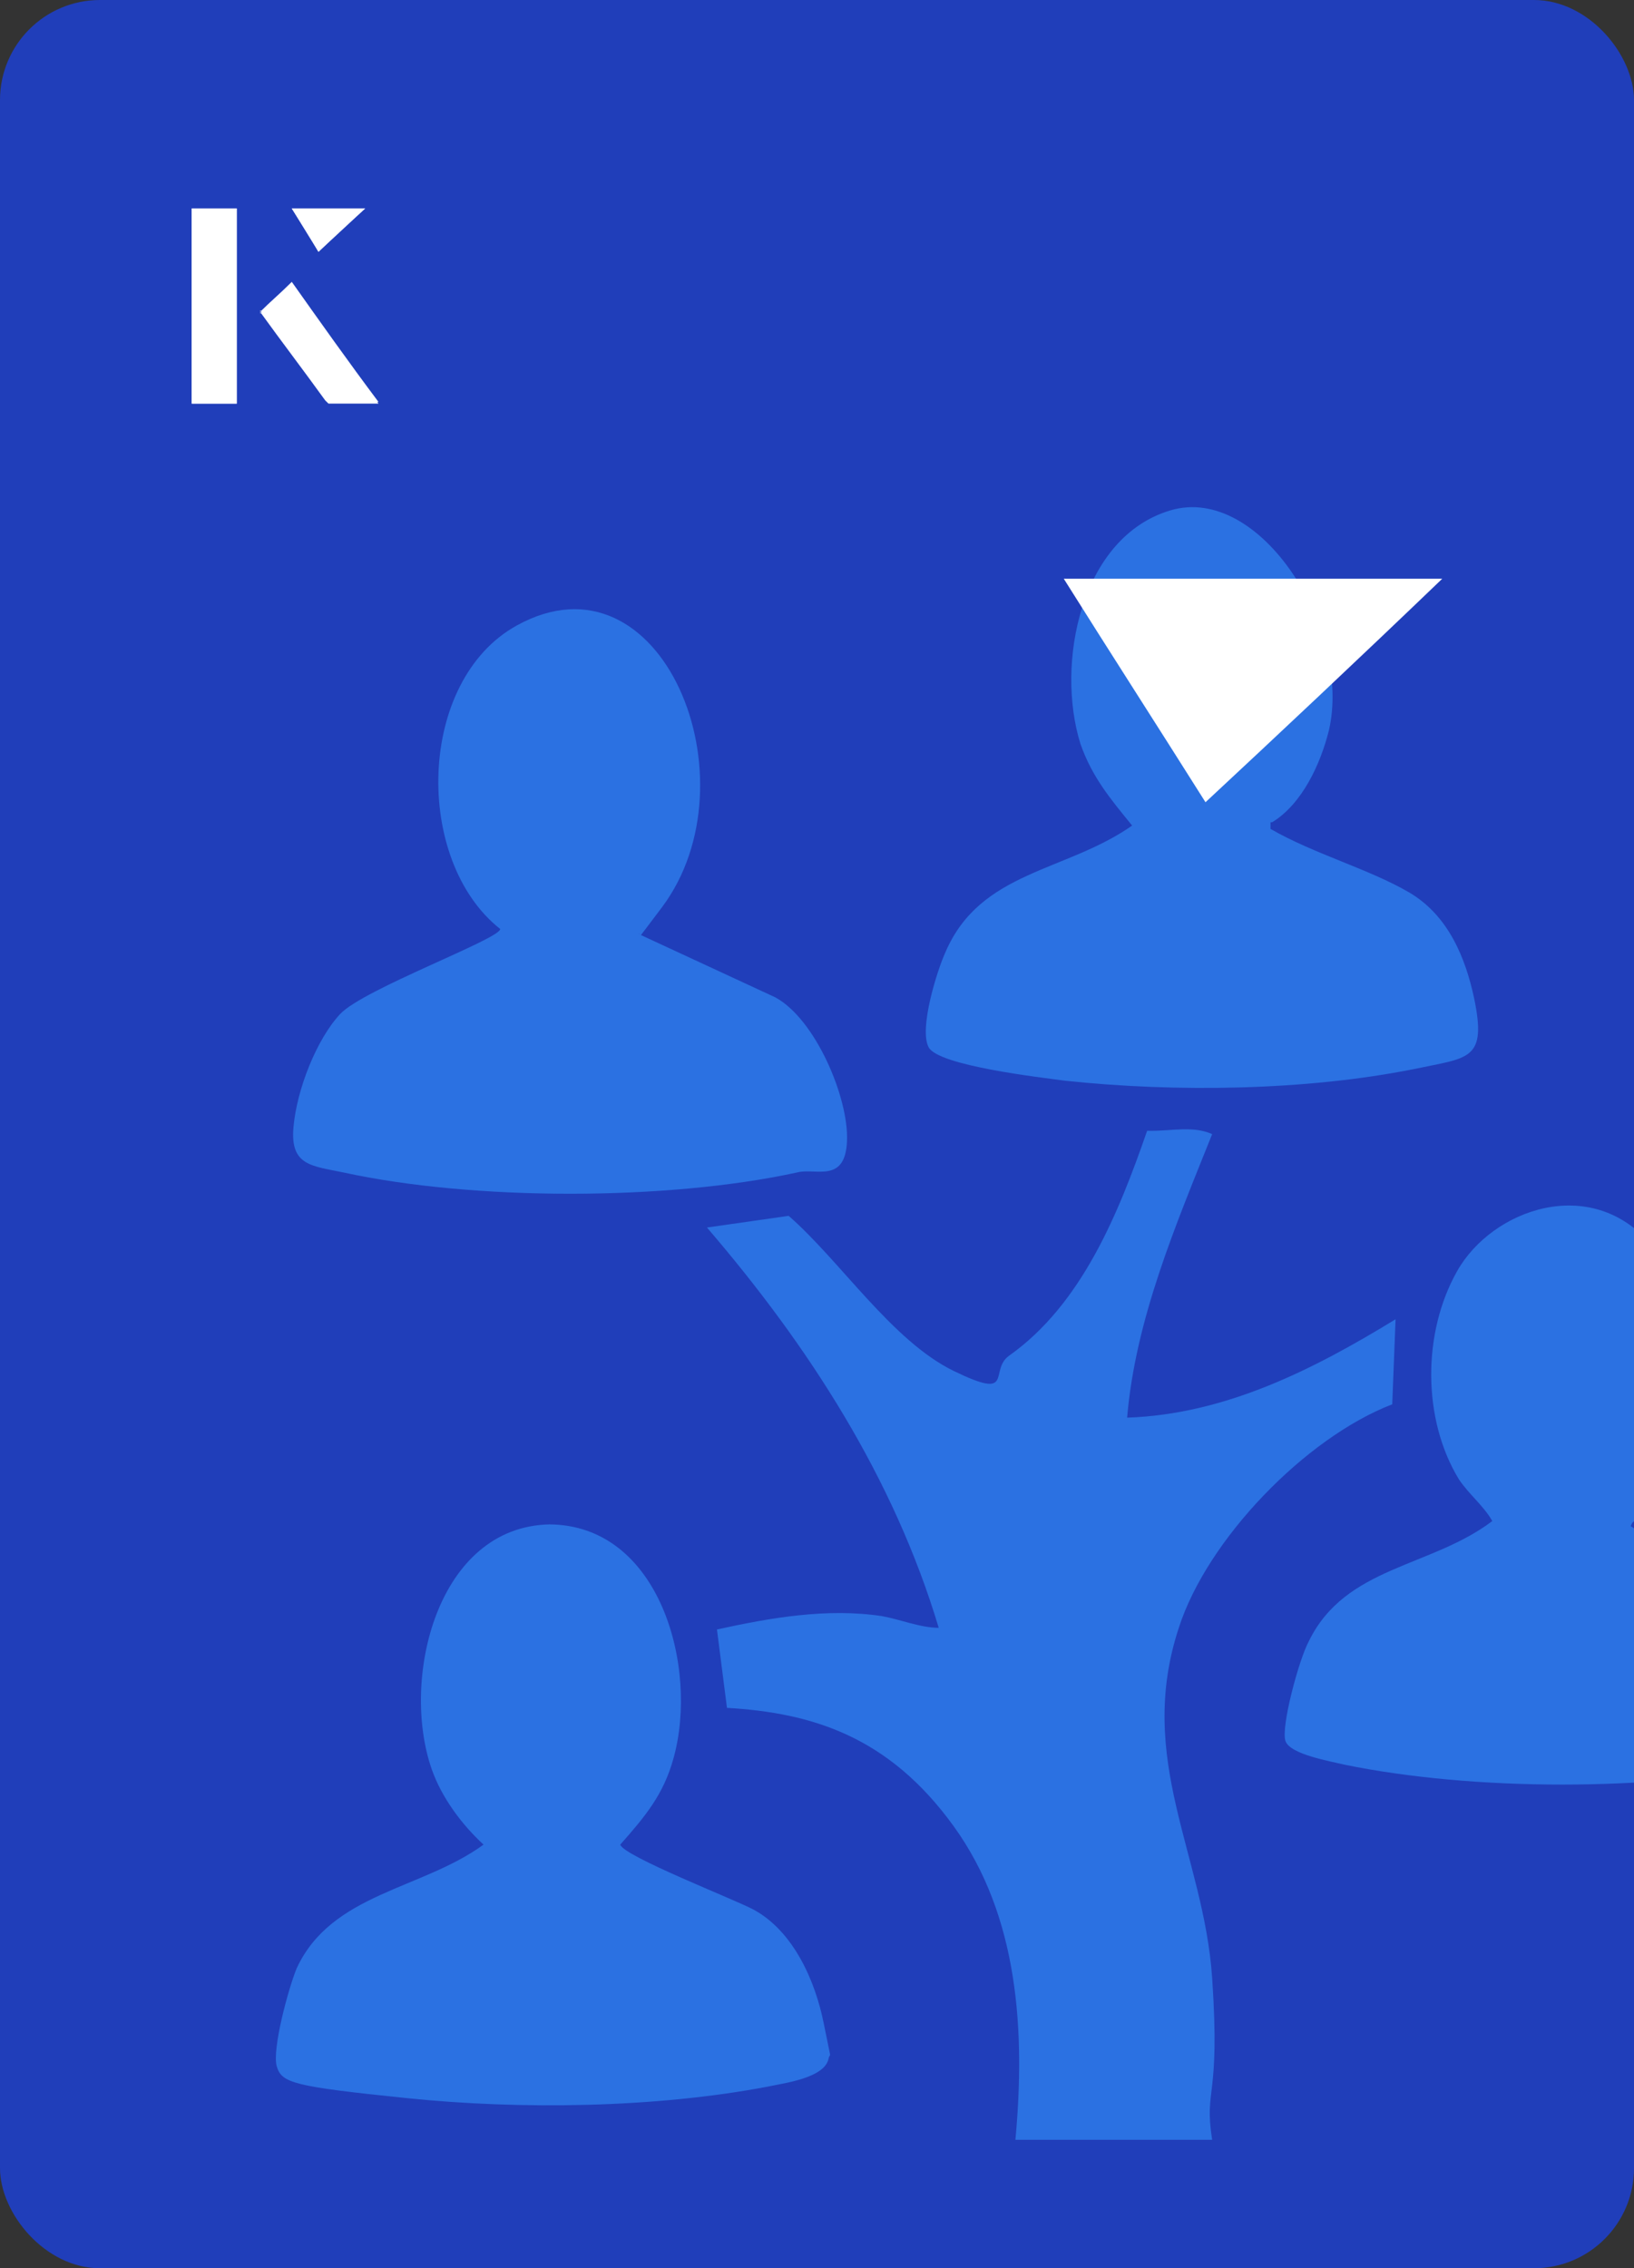 <?xml version="1.0" encoding="UTF-8"?>
<svg id="Layer_1" data-name="Layer 1" xmlns="http://www.w3.org/2000/svg" xmlns:xlink="http://www.w3.org/1999/xlink" viewBox="0 0 98 136">
  <rect x="0" y="0" width="98" height="136" fill="#333333" stroke="none"/>
  <defs>
    <style>
      .cls-1 {
        fill: #fff;
      }

      .cls-2 {
        fill: none;
      }

      .cls-3 {
        fill: #203eba;
      }

      .cls-4 {
        fill: #2b71e2;
      }

      .cls-5 {
        clip-path: url(#clippath);
      }
    </style>
    <clipPath id="clippath">
      <rect class="cls-2" y="0" width="98" height="136" rx="6" ry="6" transform="translate(98 136) rotate(-180)"/>
    </clipPath>
  </defs>
  <rect class="cls-3" y="0" width="98" height="136" rx="6" ry="6" transform="translate(98 136) rotate(-180)"/>
  <g class="cls-5">
    <g>
      <path class="cls-4" d="M60.9,128.3c.6-6.5.2-13.4-3.7-18.8s-8.5-6.8-13.6-7.1l-.6-4.7c3.2-.7,6.6-1.3,9.9-.8,1.1.2,2.3.7,3.4.7-2.7-9-7.8-16.9-13.9-24l4.9-.7c3.1,2.7,6.2,7.5,9.9,9.3s2.1,0,3.3-.9c4.4-3.1,6.6-8.6,8.3-13.5h.3c1.2,0,2.5-.3,3.6.2-2.2,5.5-4.6,11.1-5.1,17,5.9-.2,11.2-2.9,16.1-5.9l-.2,5.1c-5.2,2-11.1,8.1-12.8,13.4-2.6,7.9,1.5,13.6,2,21s-.5,6.5,0,9.7h-11.6Z"/>
      <path class="cls-4" d="M76.2,49.3v.4c2.6,1.5,5.9,2.4,8.3,3.8s3.4,4,3.9,6.3c.8,3.8-.3,3.6-3.6,4.3-6.5,1.3-14.3,1.4-20.9.7-1.5-.2-7.6-.9-8.2-2s.5-4.6,1-5.7c2.1-4.9,7.2-4.8,11.2-7.6-1.3-1.6-2.4-2.9-3.1-4.9-1.5-4.8,0-12.4,5.4-14s10.9,7.2,9.5,13.2c-.5,2-1.6,4.4-3.4,5.5Z"/>
      <path class="cls-4" d="M38.3,56l8.2,3.8c2.4,1.3,4.4,6,4.3,8.6s-1.9,1.6-3,1.9c-7.8,1.7-19.4,1.7-27.2,0-1.9-.4-3.2-.4-3-2.7s1.4-5.3,2.8-6.8,9.6-4.5,9.6-5.1c-5.2-4.1-5-14.9,1-18.2,8.7-4.8,14.4,9.3,8.7,16.9s-1.5,1.4-1.3,1.6Z"/>
      <path class="cls-4" d="M97.8,91.5c2.5,1.8,7.6,2.8,9.7,4.9s3,5.7,2.8,7.8-2.5,1.4-3.5,1.6c-7.8,1.6-18.4,1.6-26.2,0-.8-.2-3.2-.6-3.5-1.4s.8-4.9,1.4-6c2.2-4.5,7.3-4.4,11-7.2-.5-.9-1.4-1.6-2-2.5-2.2-3.6-2.2-8.8-.1-12.5s8-5.8,11.6-1.6c4,4.6,3.4,12.6-1.1,16.7Z"/>
      <path class="cls-4" d="M32.9,91.4c6.7,0,9,8.6,7.5,14-.6,2.2-1.7,3.5-3.2,5.2.2.7,6.9,3.3,8,3.9,2.4,1.3,3.7,4.3,4.2,6.8s.4,1.7.3,2.1c-.2,1.2-2.7,1.5-3.6,1.7-6.8,1.3-14.9,1.4-21.7.7s-7.5-.9-7.8-1.9.7-4.7,1.2-5.9c2.1-4.5,7.5-4.7,11.2-7.4-1.3-1.2-2.5-2.8-3.1-4.5-1.9-5.4.3-14.6,7.1-14.7Z"/>
    </g>
  </g>
  <g>
    <path class="cls-1" d="M72.3,48.1c-2.9-4.6-5.8-9.1-8.5-13.4h22.7c-5,4.8-9.9,9.4-14.2,13.4Z"/>
    <g>
      <path class="cls-1" d="M14.2,12.5h-2.7v11.7h2.7v-11.7ZM15.6,18.7c1.3,1.8,2.6,3.5,3.9,5.3,0,0,.2.2.2.2,1,0,1.9,0,3,0-1.8-2.5-3.5-4.8-5.2-7.2-.7.6-1.3,1.2-1.9,1.8ZM19.1,15.1c.8-.8,1.8-1.7,2.8-2.6h-4.4c.5.8,1.1,1.7,1.6,2.6Z"/>
      <path class="cls-1" d="M14.2,12.5v11.7h-2.7v-11.7h2.7Z"/>
      <path class="cls-1" d="M15.6,18.7c.6-.6,1.2-1.1,1.9-1.8,1.7,2.4,3.4,4.8,5.2,7.2-1.1,0-2,0-3,0,0,0-.2,0-.2-.2-1.3-1.8-2.6-3.5-3.9-5.3Z"/>
      <polygon class="cls-1" points="19.1 15.1 17.5 12.5 21.9 12.5 19.1 15.1"/>
    </g>
  </g>
</svg>